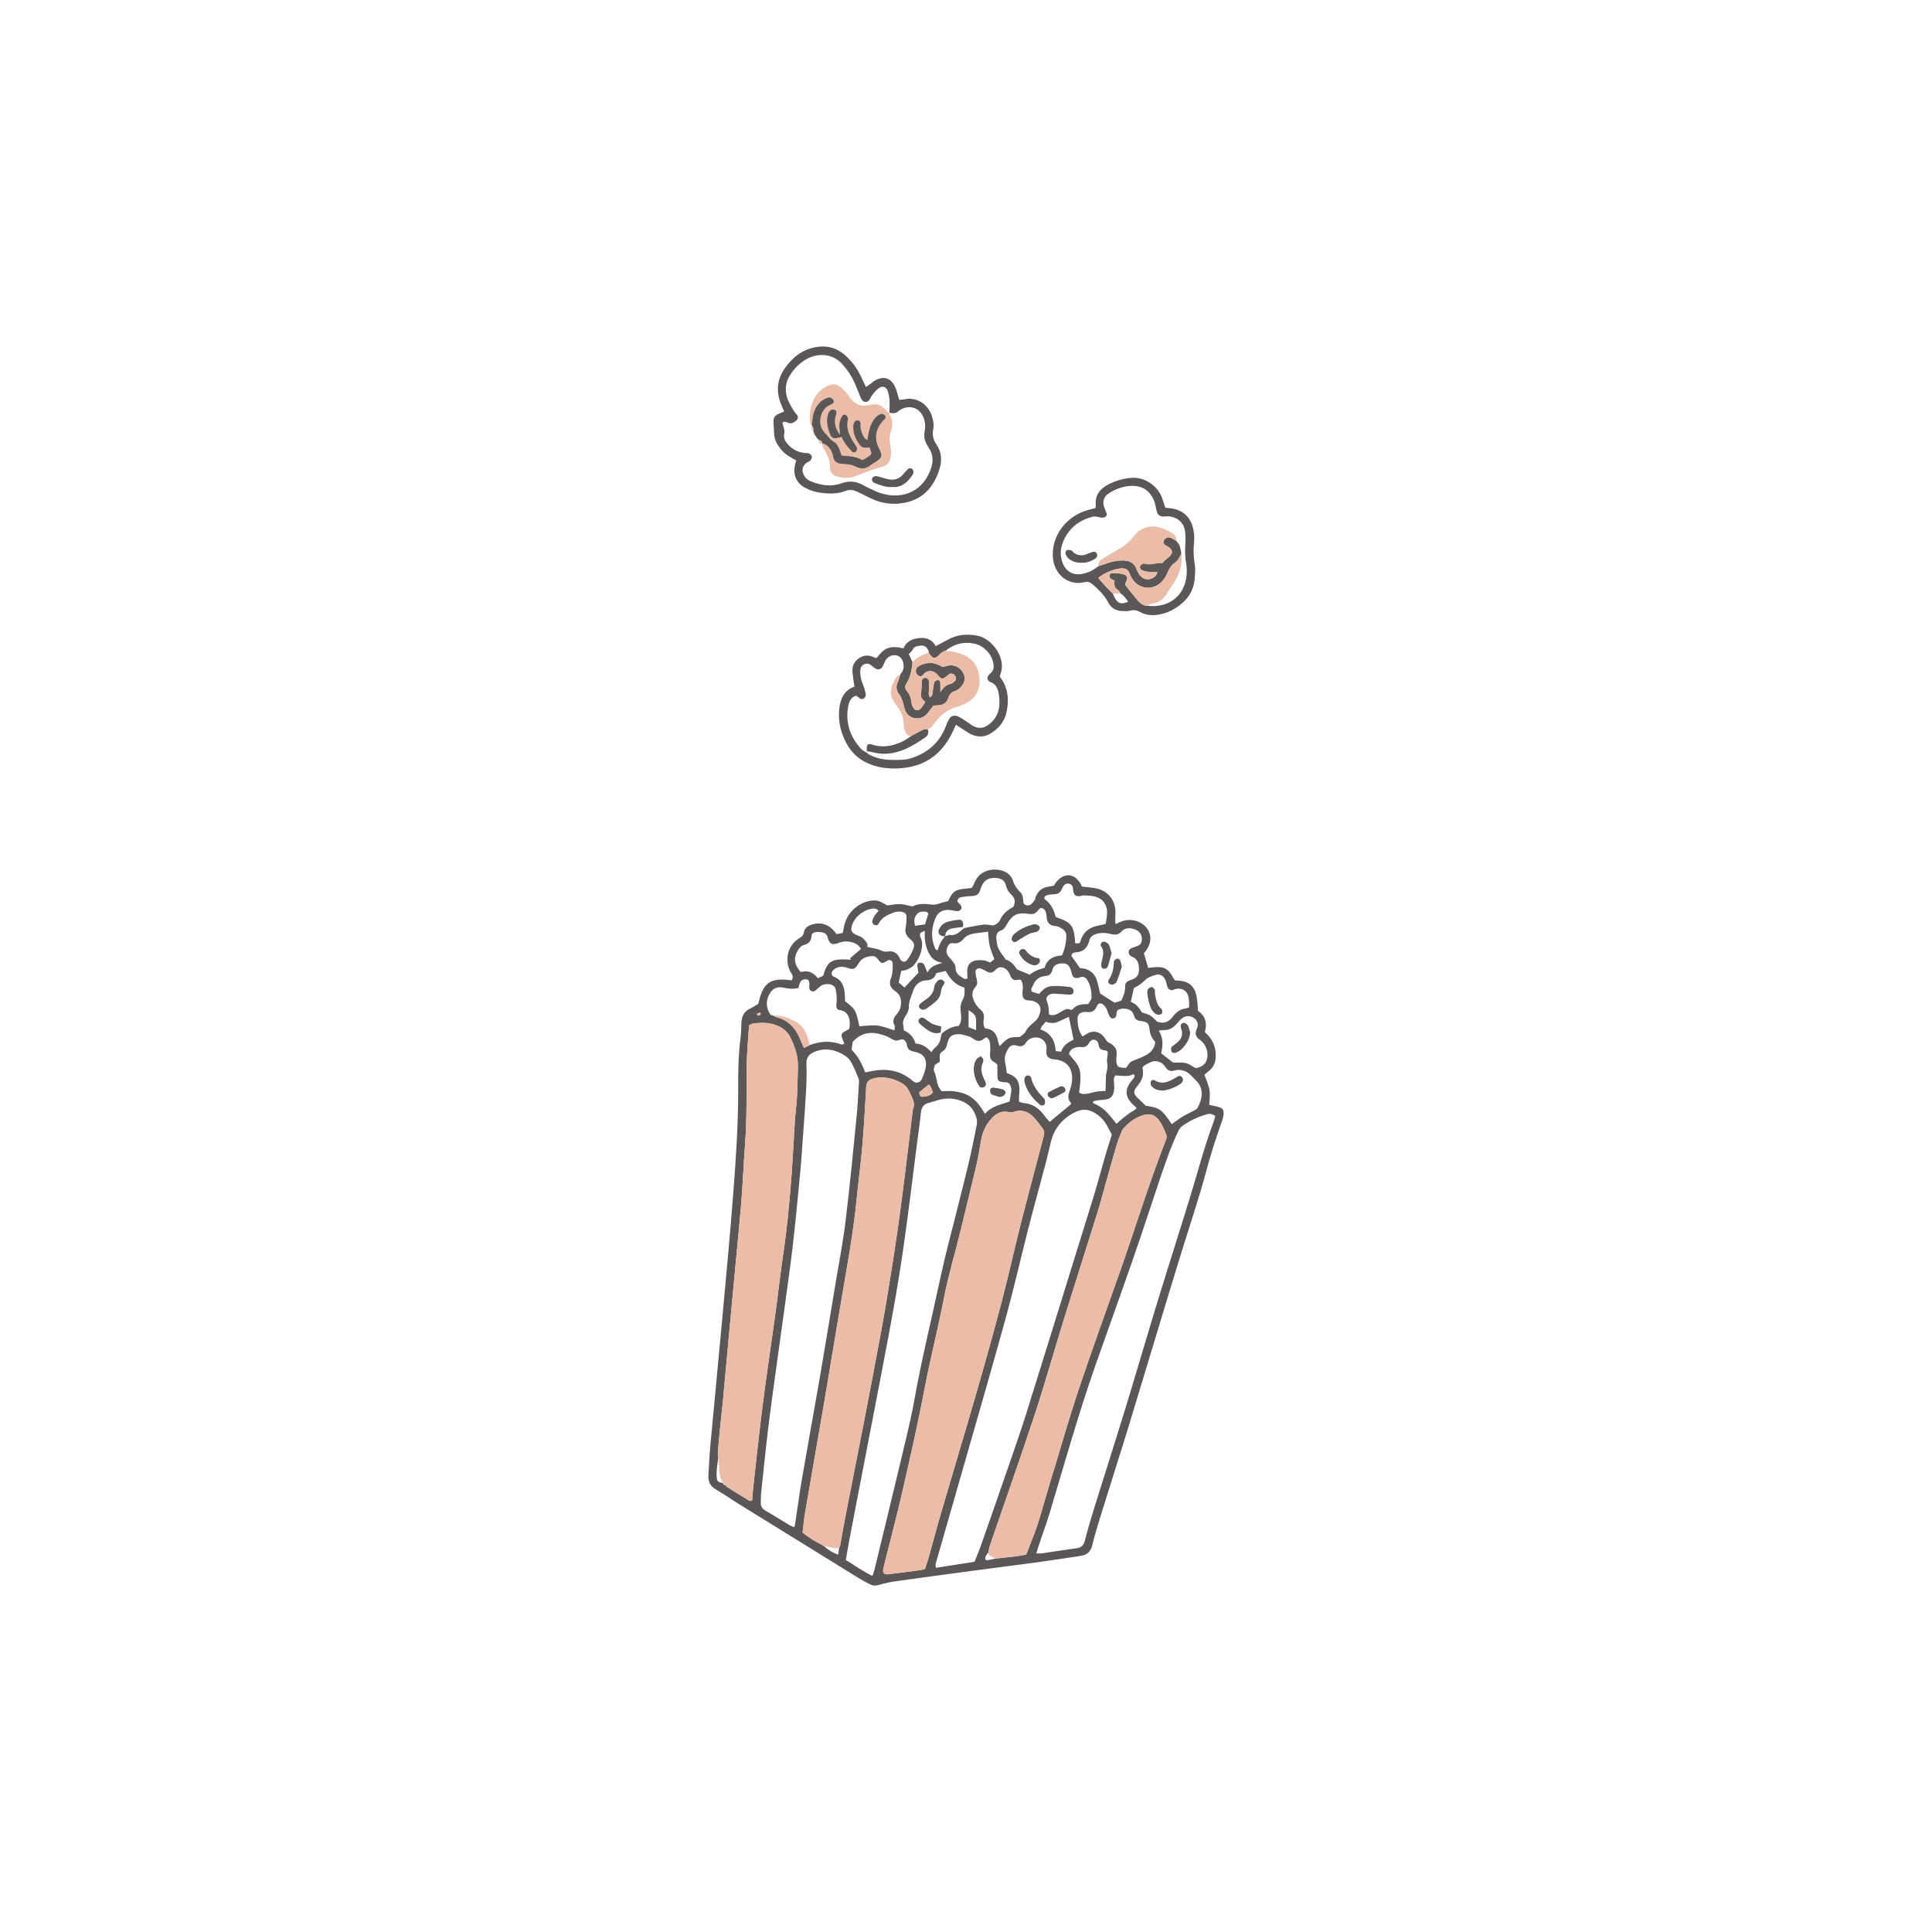 <?xml version="1.0" encoding="UTF-8"?>
<svg id="Layer_1" data-name="Layer 1" xmlns="http://www.w3.org/2000/svg" viewBox="0 0 237 237">
  <defs>
    <style>
      .cls-1 {
        fill: #ebbca8;
      }

      .cls-2 {
        fill: #5a5756;
      }
    </style>
  </defs>
  <path class="cls-2" d="M137.094,113.25c.748-.391,1.511-.529,2.344-.252,1.645,.547,2.184,2.219,1.142,3.621-.087,.117-.178,.231-.259,.336,.173,.583,.338,1.141,.527,1.779,.248-.028,.523-.07,.799-.09,1.188-.085,1.721,.229,2.274,1.32,.049,.096,.121,.179,.197,.29,.247,.024,.5,.044,.752,.073,.998,.115,1.609,.682,1.852,1.638,.099,.39,.135,.797,.183,1.199,.03,.254,.026,.511,.04,.823,.924,.635,1.168,1.542,.853,2.603,.157,.166,.283,.297,.405,.43,.715,.779,.989,1.706,.921,2.749-.038,.576-.246,1.078-.671,1.472-.239,.222-.501,.419-.705,.588,.245,.72,.526,1.294,.622,1.898,.09,.566-.014,1.162-.034,1.798,.387,.091,.777,.168,1.158,.277,.463,.133,.614,.321,.607,.794-.003,.251-.061,.51-.14,.75-.301,.91-.641,1.807-.93,2.72-.356,1.124-.705,2.253-1.007,3.392-.965,3.637-2.186,7.194-3.289,10.788-2.077,6.767-4.094,13.551-6.161,20.321-1.13,3.702-2.318,7.386-3.465,11.083-.404,1.302-.804,2.608-1.129,3.931-.199,.807-.673,1.176-1.445,1.288-1.751,.255-3.498,.536-5.251,.776-2.484,.34-4.973,.647-7.458,.978-3.289,.438-6.578,.878-9.864,1.339-.728,.102-1.454,.257-2.158,.464-.388,.114-.724,.107-1.063-.066-.459-.235-.917-.474-1.356-.744-4.864-3-9.725-6.004-14.583-9.013-1.003-.621-1.97-1.302-2.991-1.892-.707-.408-.953-.992-.909-1.747,.072-1.251,.132-2.504,.247-3.751,.48-5.213,.991-10.423,1.468-15.635,.464-5.066,.945-10.131,1.335-15.203,.327-4.263,.618-8.529,.602-12.813-.008-2.096,.016-4.203,.294-6.293,.078-.583,.076-1.177,.099-1.766,.03-.79,.292-1.422,1.065-1.776,.365-.167,.698-.403,1.013-.588,.554-2.475,1.316-3.28,4.098-2.872,.046-.158,.157-.336,.127-.486-.042-.207-.189-.392-.293-.586-.758-1.423-.313-3.225,1.043-4.066,.302-.187,.542-.348,.603-.72,.096-.59,.525-.858,1.051-1.009,1.076-.308,2.033,.011,2.739,.907,.067,.085,.139,.167,.238,.284,.234-.045,.477-.092,.757-.147,.051-.275,.098-.521,.143-.768,.294-1.631,1.728-2.984,3.377-3.2,.416-.054,.811,0,1.184,.183,.263,.13,.512,.287,.737,.415,.547-.064,1.059-.181,1.566-.167,.467,.013,.931,.166,1.532,.284,.621-.332,1.432-.348,2.238-.234,.384,.054,.714,.017,1.067-.12,.34-.131,.707-.194,1.073-.29,.601-1.253,.808-1.396,2.249-1.55,.182-.019,.365-.034,.547-.057,.034-.004,.064-.034,.167-.093,.114-.234,.255-.528,.4-.822,.811-1.646,3.07-1.61,4.024-.827,.243,.2,.458,.502,.552,.799,.159,.509,.399,.929,.781,1.304,.432,.425,.407,.45,.546,1.523,.207,.26,.542,.295,.787,.184,.241-.109,.409-.392,.587-.617,.062-.079,.048-.214,.085-.317,.256-.723,.762-1.155,1.519-1.291,.252-.045,.503-.093,.723-.134,.94-1.651,2.631-1.786,3.463,.117,.221,.021,.472,.037,.72,.071,.436,.061,.887,.079,1.301,.21,1.296,.411,2.054,1.463,2.077,2.82,.006,.367-.018,.734-.028,1.101,.007,.127,.014,.254,.02,.381,.089-.033,.179-.067,.268-.1Zm-35.973,76.442l-.027-.016c.503,.433,1.031,.82,1.736,1.027,.038-.319,.067-.564,.096-.81,.046-.098,.115-.191,.134-.294,.206-1.123,.389-2.251,.607-3.371,.79-4.054,1.599-8.104,2.384-12.158,.701-3.62,1.391-7.243,2.063-10.869,.356-1.92,.676-3.847,.987-5.775,.364-2.256,.722-4.512,1.044-6.774,.327-2.298,.614-4.602,.903-6.905,.321-2.559,.623-5.12,.934-7.681,.312-.606,.035-1.138-.206-1.678-.259-.58-.544-1.167-1.105-1.488-1.118-.638-2.308-.938-3.606-.584-.503,.137-.739,.447-.801,.931-.019,.146-.016,.294-.025,.441-.095,1.582-.181,3.165-.289,4.746-.078,1.14-.168,2.279-.284,3.416-.168,1.649-.384,3.294-.545,4.944-.241,2.459-.592,4.903-1,7.338-.474,2.835-.968,5.666-1.445,8.501-.551,3.27-1.082,6.544-1.642,9.813-.746,4.358-1.519,8.712-2.265,13.07-.142,.829-.214,1.67-.316,2.495,.768,.567,1.485,1.07,2.285,1.446,.128,.079,.256,.158,.384,.237Zm-12.419-7.767c.006,.233,.166,.256,.345,.252,.027,.065,.034,.16,.082,.191,.934,.588,1.871,1.172,2.815,1.744,.065,.04,.193-.023,.318-.043,.03-.388,.048-.754,.087-1.118,.259-2.38,.511-4.762,.789-7.14,.239-2.049,.493-4.097,.772-6.141,.383-2.81,.808-5.615,1.193-8.425,.345-2.519,.625-5.046,.997-7.561,.475-3.21,.766-6.438,1.008-9.671,.118-1.58,.195-3.163,.296-4.744,.068-1.066,.104-2.136,.231-3.196,.208-1.726,.188-3.458,.245-5.189,.043-1.298-.368-2.461-.915-3.6-.393-.819-1.062-1.298-1.903-1.573-.862-.281-1.743-.275-2.628-.163-.172,.022-.333,.132-.544,.221-.098,1.549-.251,3.089-.282,4.631-.067,3.354,.043,6.71-.215,10.061-.173,2.241-.26,4.488-.436,6.729-.19,2.424-.438,4.844-.663,7.265-.29,3.118-.586,6.236-.875,9.354-.252,2.715-.494,5.431-.749,8.146-.096,1.027-.223,2.05-.325,3.076-.103,1.026-.201,2.054-.284,3.082-.02,.254,.025,.513,.04,.769-.098,.793-.255,1.582-.175,2.387,.045,.453,.138,.527,.788,.677l-.014-.02Zm27.235-67.083c.211-.05,.432-.166,.632-.139,.628,.086,1.021-.299,1.445-.639,.085-.069,.166-.143,.249-.214,.795-.148,1.587-.324,2.388-.429,.342-.045,.703,.06,1.182,.11,.251-.1,.636-.238,.822-.648,.351-.773,.957-1.293,1.651-1.625,.289-.638,.214-1.1-.278-1.547-.283-.258-.523-.651-.606-1.023-.181-.82-.765-.974-1.389-.992-.782-.023-1.35,.301-1.633,1.058-.052,.138-.119,.272-.156,.414-.144,.558-.525,.748-1.069,.755-.404,.006-.808,.058-1.209,.117-.269,.039-.482,.179-.537,.535,.145,.162,.336,.334,.468,.544,.066,.104,.082,.321,.016,.408-.094,.125-.285,.249-.432,.246-.328-.007-.653-.112-.982-.142-.846-.076-1.456,.264-1.762,1.032-.451,1.13-.559,2.285-.115,3.45,.07,.185,.098,.414,.394,.457,.118-.313,.205-.635,.357-.921,.153-.287,.372-.538,.563-.805Zm-.436,11.98c.599-.576,1.316-.912,2.104-.975,.339-.485,.333-.95,.274-1.438-.071-.587-.116-1.206,.192-1.725,.289-.486,.278-.966,.245-1.528-1.096-.298-1.786-1.082-2.306-2.051-.408,.097-.761,.181-1.169,.278-.176,.601-.564,.851-1.219,.877-.801,.032-1.365,.538-1.618,1.307-.214,.651-.524,1.269-.518,1.998,.003,.372-.205,.788-.426,1.11-.252,.368-.332,.721-.254,1.14,.033,.177,.04,.359,.064,.587,.734,.281,1.19,.835,1.451,1.612,.795,.042,1.397,.45,1.93,1.061,.171-.221,.272-.427,.436-.547,.412-.301,.622-.7,.706-1.188,.031-.179,.081-.355,.122-.533l-.014,.015Zm-16.157,1.37c1.283-.478,2.571-.556,3.872-.065,.077,.029,.194-.049,.358-.096-.102-.26-.2-.488-.282-.72-.124-.353-.056-.551,.255-.74,.212-.129,.433-.244,.615-.346,.034-.179,.066-.285,.072-.393,.027-.482,0-.95-.28-1.377-.245-.374-.595-.503-1.015-.565-.241-.036-.348-.266-.348-.501,0-.256,.064-.512,.054-.767-.016-.4-.035-.807-.118-1.197-.095-.448-.436-.667-.881-.699-.374-.027-.734,.041-1.041,.277-.116,.089-.225,.188-.333,.288-.217,.199-.427,.445-.762,.271-.276-.144-.252-.415-.229-.678,.012-.144,.018-.296-.013-.436-.043-.195-.181-.309-.391-.318-.397-.016-.624,.116-.77,.484-.077,.194-.115,.403-.166,.585-.654,.156-1.226,.085-1.806-.041-.666-.145-1.273,.023-1.646,.612-.545,.861-.595,1.772,.018,2.686,.063,.093,.261,.096,.396,.14,.092,.056,.176,.141,.276,.164,1.479,.346,2.398,1.307,2.958,2.67,.149,.361,.309,.717,.486,1.126,.281-.142,.501-.253,.721-.364Zm21.888,62.268c-.233,.237-.408,.498-.368,.87,.1,.022,.207,.076,.302,.06,.317-.052,.63-.13,.945-.197,.912-.1,1.824-.193,2.734-.304,.357-.044,.709-.13,1.048-.193,.248-.64,.465-1.226,.7-1.805,.917-2.26,1.477-4.633,2.193-6.956,1.173-3.803,2.25-7.638,3.509-11.413,1.633-4.894,3.405-9.743,5.118-14.61,1.884-5.354,3.533-10.79,5.611-16.077,.075-.191,.122-.455,.05-.631-.238-.576-.475-1.169-.827-1.676-.557-.803-1.22-.991-2.129-.691-.934,.308-1.686,.897-2.331,1.627-.072,.081-.133,.179-.172,.28-.224,.583-.474,1.158-.651,1.756-.48,1.625-.927,3.26-1.388,4.891-.31,1.099-.595,2.207-.935,3.297-1.363,4.362-2.759,8.714-4.112,13.078-1.212,3.907-2.311,7.85-3.59,11.735-1.764,5.356-3.651,10.672-5.479,16.007-.105,.308-.155,.635-.23,.953Zm-7.786,2.037c.167-.503,.348-.983,.486-1.475,.479-1.703,.919-3.418,1.416-5.116,1.47-5.025,2.983-10.037,4.435-15.068,1.073-3.718,2.117-7.445,3.101-11.187,.815-3.1,1.5-6.234,2.288-9.342,.924-3.644,1.893-7.277,2.856-10.911,.103-.388,.103-.708-.166-1.028-.356-.422-.656-.896-1.034-1.296-.683-.721-1.503-1.027-2.496-.677-.161,.057-.364,.076-.527,.033-.904-.236-1.624,.17-2.173,.769-.646,.706-1.076,1.575-1.253,2.544-.205,1.123-.384,2.254-.643,3.364-.621,2.656-1.287,5.302-1.926,7.954-.657,2.722-1.48,5.402-2.012,8.157-.727,3.763-1.689,7.475-2.403,11.244-.802,4.234-1.771,8.438-2.729,12.641-.655,2.875-1.418,5.725-2.131,8.587-.071,.286-.154,.571-.195,.862-.058,.408,.153,.617,.583,.565,1.281-.154,2.56-.323,3.839-.491,.215-.028,.426-.081,.685-.131Zm22.942-53.321c-.237-.438-.441-.83-.658-1.215-.333-.592-.813-1.045-1.381-1.406-.697-.443-1.434-.563-2.213-.23-.203,.087-.41,.169-.6,.279-1.372,.798-2.26,1.963-2.635,3.512-.208,.859-.398,1.723-.624,2.578-.716,2.708-1.466,5.408-2.162,8.121-.916,3.57-1.725,7.168-2.701,10.721-1.66,6.041-3.41,12.058-5.13,18.082-1.113,3.898-2.243,7.792-3.357,11.69-.085,.298-.24,.605-.105,1.013,1.594-.248,3.144-.489,4.726-.735,.297-.762,.599-1.472,.854-2.199,1.122-3.2,2.238-6.402,3.342-9.608,.744-2.16,1.504-4.316,2.186-6.496,2.225-7.105,4.417-14.22,6.622-21.331,.589-1.901,1.19-3.798,1.76-5.705,.444-1.482,.842-2.979,1.273-4.465,.247-.848,.521-1.688,.806-2.608Zm-38.929,48.176c.057-.339,.096-.548,.128-.759,.265-1.75,.499-3.505,.8-5.248,.696-4.032,1.439-8.056,2.134-12.089,.657-3.815,1.28-7.636,1.913-11.455,.44-2.655,.961-5.3,1.288-7.968,.521-4.244,.92-8.503,1.348-12.758,.133-1.32,.195-2.647,.281-3.971,.016-.254,.062-.537-.025-.762-.263-.686-.551-1.368-.896-2.016-.166-.312-.441-.609-.737-.803-1.17-.768-2.414-1.046-3.778-.494-.666,.27-1.016,.708-.99,1.423,.08,2.215-.107,4.42-.254,6.626-.11,1.655-.23,3.31-.358,4.964-.086,1.103-.185,2.204-.295,3.305-.252,2.53-.484,5.064-.782,7.589-.303,2.563-.672,5.118-1.02,7.675-.333,2.447-.682,4.893-1.015,7.34-.338,2.484-.688,4.967-.988,7.456-.309,2.562-.568,5.129-.839,7.695-.042,.402-.033,.81-.049,1.215-.018,.448,.165,.753,.566,.985,1.021,.591,2.019,1.221,3.03,1.83,.121,.073,.264,.11,.539,.221Zm9.554,5.966c.104-.282,.185-.449,.227-.625,1.111-4.586,2.23-9.169,3.321-13.759,.562-2.367,1.16-4.731,1.588-7.124,.922-5.158,2.184-10.24,3.276-15.36,.577-2.702,1.315-5.37,1.981-8.054,.498-2.003,1.017-4.002,1.488-6.011,.345-1.47,.636-2.954,.929-4.435,.048-.243,.031-.52-.031-.761-.277-1.073-.926-1.824-1.993-2.188-.788-.269-1.592-.318-2.4-.136-.502,.113-.987,.3-1.487,.427-.628,.16-.879,.567-.944,1.194-.138,1.319-.329,2.633-.498,3.949-.47,3.658-.913,7.319-1.417,10.971-.363,2.63-.767,5.255-1.222,7.87-.575,3.305-1.208,6.601-1.839,9.896-1.235,6.446-2.488,12.888-3.728,19.333-.18,.935-.333,1.876-.507,2.863,1.083,.644,2.049,1.373,3.255,1.95Zm20.114-2.743c.385-.018,.605-.011,.818-.042,1.385-.204,2.767-.434,4.154-.619,.56-.074,.825-.35,.966-.884,.338-1.282,.703-2.558,1.096-3.825,1.291-4.152,2.621-8.291,3.895-12.448,1.328-4.333,2.589-8.686,3.916-13.02,1.37-4.474,2.803-8.929,4.172-13.404,.884-2.889,1.633-5.819,2.71-8.647,.101-.266,.155-.55,.227-.813-.624-.285-.628-.299-1.085-.169-1.072,.306-2.072,.774-2.971,1.434-.195,.143-.363,.363-.469,.584-.892,1.863-1.564,3.812-2.222,5.765-1.105,3.282-2.174,6.577-3.309,9.849-1.534,4.421-3.126,8.821-4.677,13.237-2.065,5.879-3.739,11.878-5.53,17.842-.434,1.445-.959,2.864-1.438,4.295-.08,.239-.143,.483-.254,.864Zm-4.774-59.97c-.167-.144-.239-.239-.334-.283-.471-.214-.627-.569-.569-1.074,.042-.364,.034-.736,.012-1.103-.02-.327-.092-.65-.425-.899-.125,.063-.27,.103-.369,.192-.399,.36-.796,.305-1.21,.035-.185-.12-.368-.267-.573-.329-.418-.126-.851-.279-1.279-.284-.828-.01-1.22,.313-1.39,1.126-.089,.425-.224,.767-.605,.994-.285,.17-.377,.43-.338,.755,.021,.175,.004,.355,.004,.511-.229,.148-.41,.265-.61,.394-.036,.252-.179,.558-.087,.75,.274,.572,.293,1.201,.498,1.781,.083,.233,.256,.435,.408,.683,.535,0,1.055-.055,1.556,.015,.541,.075,1.099,.198,1.587,.43,.452,.215,.871,.557,1.217,.925,.364,.388,.623,.874,.987,1.402,.806-.939,1.923-1.125,3.002-1.49,.08-.446,.173-.876,.227-1.311,.022-.175-.024-.365-.073-.539-.086-.308-.274-.519-.622-.531-.074-.003-.148,.007-.221-.002-.692-.078-.789-.187-.794-.905-.003-.404,0-.808,0-1.245Zm2.753-3.403c.264-.232,.568-.385,.69-.629,.275-.553,.729-.909,1.172-1.292,.347-.301,.532-.7,.634-1.139,.12-.52-.067-.962-.537-1.204-.193-.099-.415-.195-.625-.197-.925-.01-1.099-.331-.987-1.288,.025-.218,.034-.446,0-.661-.032-.202-.132-.394-.207-.602-.164,0-.276-.021-.377,.004-.483,.118-.769-.078-.938-.529-.076-.204-.187-.402-.32-.575-.327-.425-.987-.647-1.441-.172-.051,.053-.104,.104-.157,.155-.313,.3-.639,.293-1.003,.078-.247-.146-.511-.289-.786-.355-.329-.08-.587,.169-.559,.498,.022,.255,.058,.515,.135,.758,.121,.381,.112,.743-.154,1.041-.576,.646-.372,1.31-.041,1.947,.164,.317,.431,.597,.701,.838,.305,.272,.431,.566,.385,.971-.048,.43-.125,.875,.144,1.294,.965,.083,1.436,.656,1.587,1.558,.034,.206,.128,.403,.203,.631,1.197-1.261,1.297-1.064,2.481-1.13Zm-15.369-.818c0-.274,.064-.487-.011-.619-.298-.519-.101-.914,.239-1.303,.121-.138,.231-.289,.32-.449,.444-.798,.315-1.918-.414-2.39-.696-.45-.846-.948-.565-1.669,.08-.204,.14-.424,.161-.642,.036-.364,.055-.733,.04-1.099-.009-.229-.136-.416-.391-.454-.042,.004-.082,0-.113,.013-.067,.029-.13,.066-.193,.102-.648,.367-.665,.381-1.138-.237-.206-.269-.438-.381-.752-.354-.65,.057-1.223,.261-1.575,.867-.092,.158-.197,.312-.312,.454-.179,.222-.423,.291-.695,.23-.215-.049-.421-.136-.636-.183-.447-.098-.886-.064-1.28,.185-.299,.189-.484,.447-.352,.816,.073,.058,.123,.119,.188,.144,.997,.395,1.342,1.191,1.366,2.193,.007,.291,.032,.581,.047,.833,1.301,1.021,1.317,1.05,1.747,3.074,2.596-.252,2.263-.099,4.32,.489Zm21.642,9.07c-.004-.051,.02-.149-.018-.188-.425-.441-.339-.904-.152-1.429,.17-.479,.298-.998,.311-1.503,.036-1.423-.787-2.278-2.203-2.382q-1.055-.077-.961-1.058c.007-.073,.025-.146,.029-.219,.047-.905-.663-1.542-1.558-1.391-.419,.07-.759,.271-.99,.639-.247,.394-.559,.507-1.033,.359-.592-.185-.908-.035-1.193,.468-.277,.489-.441,1.004-.308,1.586,.097,.425,.139,.863,.205,1.29,.119,.05,.219,.097,.323,.134,.89,.32,1.233,.997,1.228,1.893-.002,.294-.041,.588-.053,.882-.009,.209-.002,.419-.002,.621,.253,.066,.428,.138,.609,.155,1.114,.104,1.912,.695,2.534,1.588,.181,.26,.418,.481,.625,.715,.908-.753,1.754-1.453,2.609-2.161Zm-3.237-16.733c.285-1.07,1.107-1.464,2.133-1.519,.338-.764,.499-1.511,.535-2.288,.021-.446-.172-.789-.552-1.008-.221-.127-.465-.283-.705-.294-.842-.038-1.16-.503-1.175-1.279-.003-.145-.033-.295-.079-.433-.099-.298-.273-.517-.674-.508-.082,.079-.206,.164-.284,.279-.283,.421-.649,.509-1.146,.433-1.399-.216-2.01,.096-2.711,1.323-.169,.295-.332,.592-.665,.701-.532,.175-.64,.578-.588,1.048,.044,.399,.078,.826,.248,1.177,.233,.482,.591,.903,.895,1.35,.683,.207,1.071,.748,1.383,1.211,.558,.236,1.024,.434,1.538,.652,.213-.134,.477-.338,.773-.474,.331-.152,.69-.243,1.074-.373Zm8.919,5.226c-.026,.083-.069,.183-.089,.287-.027,.143-.012,.297-.059,.432-.1,.29-.554,.366-.726,.111-.14-.209-.24-.453-.316-.694-.102-.325-.248-.609-.516-.827-.314-.255-.644-.232-.8,.155-.229,.57-.597,.806-1.192,.732-.109-.014-.221-.017-.33-.008-.528,.04-.853,.302-.851,.823,.002,.767,.109,1.528,.624,2.187,.255-.158,.458-.308,.68-.417,.498-.243,1.012-.228,1.477,.06,.239,.148,.448,.379,.606,.615,.143,.214,.24,.417,.51,.532,.256,.109,.494,.311,.678,.525,.255,.296,.24,.686,.213,1.055-.032,.438-.116,.877,.193,1.329,.129,.037,.298,.107,.474,.132,.177,.025,.359,.006,.515,.006,.482-.745,.487-.733,1.245-1.024,.444-.17,.893-.351,1.298-.594,.59-.354,.975-.87,1.017-1.567q-.598-.599-.685-1.445c-.085-.826-.215-.991-1.076-1.099-.414-.052-.699-.18-.815-.597-.029-.105-.081-.205-.124-.306-.143-.337-.424-.509-.759-.576-.401-.08-.806-.089-1.191,.173Zm.488-1.199c.296-.605,.488-1.153,.472-1.76-.009-.329,.148-.56,.459-.681,.137-.053,.273-.111,.412-.159,.608-.21,.845-.645,.83-1.274-.016-.668-.151-1.247-.858-1.516-.068-.026-.132-.067-.19-.112-.322-.256-.289-.728,.082-.911,.262-.129,.55-.204,.823-.313,.301-.121,.457-.352,.49-.675,.059-.593-.219-1.102-.783-1.317-.617-.235-1.243-.282-1.737,.258-.349,.382-.732,.416-1.199,.307-.389-.091-.8-.178-1.192-.147-.637,.05-1.355,.236-1.524,.9-.245,.966-.753,1.428-1.723,1.485-.247,.015-.501,.162-.475,.44,.366,.521,.699,.995,1.041,1.481,.172,.021,.358,.028,.535,.069,.784,.182,1.304,.671,1.538,1.431,.172,.559,.287,1.136,.404,1.613,.624,.403,1.17,.755,1.763,1.139,.225-.07,.504-.156,.833-.258Zm6.196,15.148c.466-.327,.869-.646,1.306-.909,.47-.284,.976-.508,1.457-.774,.155-.086,.342-.192,.415-.338,.456-.915,.749-1.869,.192-2.837-.213-.37-.575-.655-.871-.977-.62-.676-1.358-.986-2.276-.721-.411,.119-.715-.038-.954-.365-.087-.119-.163-.247-.261-.355-.343-.379-1.073-.588-1.508-.357-.377,.2-.835,.301-1.111,.713,.229,.854-.028,1.566-.602,2.227-.588,.677-.512,1.029,.198,1.65,.273,.239,.522,.505,.81,.785,1.719,.256,1.949,.413,3.203,2.259Zm-37.617-6.353c.229-.034,.338-.041,.442-.067,2.011-.498,3.856-.244,5.458,1.173,.312,.276,.831,.175,1.027-.231,.206-.426,.379-.882,.476-1.344,.242-1.152-.21-1.845-1.373-2.062-.553-.103-.876-.322-.917-.9-.007-.103-.075-.206-.128-.302-.156-.286-.385-.406-.729-.256-.349,.153-.633,.112-.936-.067-.222-.131-.442-.271-.68-.365-1.375-.545-2.712-.693-3.906,.431-.079,.074-.162,.145-.254,.226-.047,.323-.094,.647-.146,.998,.789,.761,1.271,1.705,1.667,2.766Zm1.662-19.815c-.15-.124-.197-.186-.258-.209-.102-.038-.213-.073-.32-.071-1.053,.02-2.28,.905-2.629,1.889-.298,.838-.205,1.044,.636,1.424,.201,.091,.427,.156,.588,.294,.215,.185,.393,.419,.557,.654,.118,.168,.012,.449,.019,.452,.712,.164,1.2,.205,1.619,.397,.317,.145,.578,.23,.927,.166,.608-.111,1.073,.146,1.377,.684,.054,.096,.086,.204,.144,.297,.196,.315,.59,.373,.815,.073,.261-.349,.494-.732,.668-1.131,.33-.755,.286-.955-.354-1.511-.437-.379-.589-.799-.48-1.366,.082-.428,.109-.873,.109-1.31,0-.35-.191-.513-.539-.596-.372-.09-.733-.04-1.082,.09-.73,.273-1.425,.595-1.808,1.344-.093,.182-.274,.234-.47,.179-.191-.053-.36-.318-.303-.524,.058-.207,.144-.416,.261-.596,.136-.209,.319-.388,.523-.629Zm21.708,.757c1.996,.696,2.249,1.039,2.397,3.234h.478c.062-.081,.128-.131,.145-.194,.339-1.268,1.24-1.848,2.469-2.038,.208-.032,.409-.1,.652-.161,.062-.471,.157-.904,.169-1.34,.027-.977-.492-1.724-1.424-1.989-.45-.128-.938-.131-1.411-.161-.177-.011-.359,.079-.541,.096-.461,.044-.684-.128-.767-.581-.033-.179-.02-.37-.072-.542-.136-.452-.753-.575-1.067-.211-.117,.136-.211,.303-.276,.471-.169,.435-.484,.614-.937,.627-.291,.009-.589,.037-.866,.116-.201,.058-.405,.194-.313,.479q1.005,.681,1.366,2.192Zm4.007,10.681c.153-.28,.365-.497,.379-.725,.048-.779-.094-1.542-.502-2.218-.201-.333-.529-.51-.945-.313-.065,.031-.14,.047-.212,.056-.368,.045-.578-.063-.7-.384-.077-.205-.107-.428-.18-.635-.215-.605-.532-.808-1.171-.761-.516,.038-.943,.23-1.075,.778-.108,.45-.353,.726-.817,.759-.782,.055-1.295,.448-1.567,1.177-.05,.134-.159,.248-.199,.384-.028,.093,.016,.207,.032,.357,.31,.098,.619,.196,.912,.288,.753-.841,1.055-.994,2.113-.981,.55,.007,1.101,.062,1.648,.128,.335,.041,.523,.331,.465,.626-.048,.244-.231,.335-.611,.309-.586-.041-1.171-.089-1.758-.116-.49-.022-.851,.17-.977,.645,.1,.347,.218,.657,.275,.979,.055,.313,.047,.637,.065,.929,.59,.227,.993-.058,1.41-.287,.377-.208,.721-.538,1.217-.299,.072,.035,.238-.008,.291-.072,.479-.578,1.146-.6,1.907-.625Zm-32.558-3.451c.048-.102,.091-.164,.109-.233,.344-1.327,.918-1.791,2.246-1.794,.364,0,.728,.031,1.092,.048-.044-.056-.088-.112-.131-.168,.439-.377,.879-.755,1.371-1.178-.161-.178-.296-.414-.5-.534-.591-.349-1.24-.454-1.917-.299-.178,.041-.346,.127-.523,.176-.645,.177-.866,.068-1.107-.535-.027-.068-.034-.143-.053-.214-.096-.364-.351-.55-.705-.613-.403-.072-.805-.113-1.165,.141-.038,.07-.101,.133-.103,.198-.019,.623-.269,1.049-.917,1.203-.384,.091-.609,.401-.8,.722-.533,.897-.408,1.747,.407,2.613,.848-.273,1.539,.049,2.07,.749,.254-.114,.453-.203,.625-.28Zm38.15,1.487c-.133,.591-.251,1.117-.382,1.696,.716,.256,1.071,.818,1.368,1.303,.4,.14,.744,.198,1.013,.371,.331,.213,.599,.524,.86,.76,.851,.295,1.471,.011,1.947-.668,.042-.06,.095-.113,.143-.168,.376-.431,.825-.726,1.412-.786,.132-.013,.257-.087,.411-.142,0-.264,.009-.483-.003-.7-.01-.183-.028-.369-.07-.547-.179-.764-.691-1.123-1.452-1.026-.312,.04-.612,.315-.94,.046-.287-.235-.248-.6-.361-.905-.013-.034-.021-.071-.033-.105-.188-.542-.645-.896-1.17-.76-.477,.124-1.004,.309-1.343,.638-.405,.393-.827,.717-1.4,.993Zm-7.962,8.09c1.215,1.517,1.687,1.576,1.241,4.722,.326,.24,.701,.197,1.06,.142,.36-.055,.709-.188,1.069-.245,.348-.055,.705-.057,1.113-.086,.009-.397,.011-.721,.024-1.044,.015-.365-.005-.74,.069-1.093,.09-.429,.21-.819,.107-1.288-.088-.402,.058-.854,.087-1.285,.004-.057-.074-.12-.138-.214-.111-.024-.25-.064-.392-.082-.335-.043-.539-.229-.591-.557-.048-.304-.117-.59-.452-.688-.398-.116-.62,.141-.794,.437-.189,.32-.448,.466-.82,.434-.182-.016-.374-.038-.548,.003-.476,.111-.926,.277-1.036,.844Zm12.784,1.063c.39,0,.832-.031,1.268,.008,.486,.043,.897,.299,1.299,.565,.108,.071,.29,.096,.416,.062,.562-.151,1.002-.467,1.159-1.058,.236-.891-.156-1.897-.916-2.41q-.672-.453-.377-1.217c.04-.103,.093-.201,.122-.306,.115-.417-.024-.814-.367-1.075-.504-.383-1.133-.369-1.612,.064-.244,.221-.45,.483-.678,.722-.397,.417-.866,.667-1.462,.649-.202-.006-.405,.037-.644,.062q.754,1.083,.308,2.78c.451,.351,.904,.703,1.484,1.154Zm-22.719-16.063c-.633,.08-1.181,.134-1.722,.224-.478,.08-.939,.248-1.256,.632-.357,.433-.757,.652-1.338,.552-.329-.056-.548,.186-.668,.474-.165,.398-.15,.795,.124,1.147,.18,.231,.403,.431,.568,.671,.14,.204,.328,.453,.314,.67-.048,.737,.457,1.033,.958,1.344,.149,.093,.331,.175,.509-.029-.014-.307-.056-.634-.037-.957,.038-.627,.356-1.042,.969-1.183,.346-.08,.725-.065,1.082-.027,.244,.026,.477,.164,.757,.268,.182-.147,.366-.295,.519-.419-.214-.596-.448-1.101-.572-1.631-.123-.527-.135-1.079-.208-1.739Zm15.639,17.635c-.262,.265-.195,.566-.186,.856,.009,.292,.054,.588,.019,.875-.107,.884-.472,1.203-1.365,1.261-.29,.019-.581,.045-.866,.099-.151,.028-.385,.006-.36,.281,1.296,.642,1.531,.85,2.872,2.561,.271-.239,.535-.483,.812-.71,.255-.209,.529-.395,.789-.598,.273-.213,.652-.296,.872-.646-.15-.141-.252-.24-.358-.335-1.053-.94-1.143-1.884-.281-2.963,.092-.115,.2-.218,.278-.341,.09-.143,.219-.3-.015-.498-.702,.386-1.476,.153-2.209,.159Zm-6.659-2.921c.213-.762,.84-1.143,1.515-1.479-.193-.935-.377-1.827-.575-2.786-.459,.207-.917,.42-1.381,.622-.49,.214-.994,.124-1.468-.02-.237,.346-.572,.54-.628,.953,1.276,.43,1.793,1.375,1.858,2.644,.225,.022,.4,.039,.679,.067Zm-16.741-14.826c-.318,.172-.483,.208-.541,.307-.062,.106-.077,.299-.02,.405,.217,.408,.282,.832,.221,1.281-.118,.862-.474,1.626-1.045,2.269-.207,.233-.531,.377-.825,.513-.191,.088-.422,.089-.666,.134-.106,.477-.207,.937-.317,1.433,.25,.219,.488,.428,.707,.62,.579-.616,1.123-1.194,1.712-1.821-.038-.227-.098-.513-.13-.802-.021-.192,.04-.399,.249-.428,.158-.022,.37,.026,.488,.125,.126,.107,.173,.309,.246,.473,.068,.153,.126,.311,.246,.612,.386-.789,1.042-.943,1.851-1.192-1.053-.147-1.477-.737-1.799-1.461-.32-.719-.414-1.476-.375-2.471Zm.035-.787c.146-.474,.282-.917,.41-1.335-.257-.311-.559-.246-.834-.213-.17,.021-.367,.091-.485,.206-.461,.449-.481,.985-.298,1.514,.412-.059,.764-.109,1.207-.173Zm5.339,10.528v2.085c.274,.107,.554,.217,.929,.364,0-.464-.011-.821,.002-1.177,.025-.64-.378-.943-.932-1.271Zm-6.049,10.066c.019,.334,.122,.588,.437,.554,.455-.049,.921-.131,1.246-.536-.17-.332-.191-.711-.505-.971-.426,.345-.814,.658-1.177,.953Zm-19.449-9.602c.013-.053-.043-.122-.068-.184-.123,.049-.25,.092-.367,.154-.02,.011-.019,.131,.011,.156,.132,.112,.383,.037,.423-.127Z"/>
  <path class="cls-2" d="M117.266,88.907c-.177,.381-.282,.61-.389,.839-1.369,2.914-3.657,4.441-6.88,4.521-1.224,.03-2.423-.121-3.559-.642-1.076-.493-1.905-1.227-2.496-2.258-.755-1.318-1.132-2.719-1.004-4.235,.108-1.274,.508-2.388,1.873-2.907-.082-.595-.181-1.167-.234-1.743-.053-.572,.074-1.097,.52-1.511,.528-.49,1.121-.692,1.826-.455,.173,.058,.341,.13,.578,.22,.437-.438,.777-1.032,1.448-1.243,.622-.195,1.228-.109,1.872,.048,.371-.866,1.077-1.176,1.936-1.269,.884-.096,1.59,.179,2.033,.99,.64-.34,1.182-.644,1.738-.92,1.066-.528,2.175-.576,3.341-.368,1.769,.317,3.687,2.729,2.815,4.844-.026,.064-.015,.144-.021,.219,.999,1.296,1.14,2.758,.814,4.303-.261,1.238-1.024,2.109-2.097,2.712-.725,.408-1.495,.357-2.239,.033-.301-.131-.571-.334-.85-.511-.308-.195-.611-.398-1.024-.668Zm-3.361-9.044l-.102-.238c-.094-.106-.17-.244-.286-.311-.338-.196-.701-.101-1.054-.035-.268,.051-.417,.234-.542,.476-.092,.18-.277,.312-.437,.483,.156,.338,.305,.662,.455,.985-.091,.921-.225,1.825-.756,2.625-.199,.299-.177,.638,.066,.926,.346,.41,.513,.883,.561,1.414,.016,.178,.092,.357,.168,.523,.211,.462,.63,.558,.967,.198,.219-.234,.381-.521,.562-.774-.578-.568-.57-.568-.493-1.356,.039-.403,.035-.81,.063-1.214,.019-.268,.185-.428,.411-.42,.258,.01,.426,.162,.452,.399,.037,.327,.012,.66,.026,.99,.013,.317-.149,.65,.119,1.018,.102-.11,.243-.192,.263-.298,.095-.505,.134-1.021,.246-1.521,.03-.132,.237-.269,.39-.316,.188-.058,.365,.174,.372,.448,.008,.345,.002,.69,.002,1.035,.297-.511,.665-.873,1.249-1.011,.198-.047,.384-.209,.537-.358,.189-.185,.153-.485-.04-.7-.196-.218-.465-.268-.691-.117-.091,.061-.164,.148-.251,.215-.544,.415-.66,.424-1.082-.072-.226-.266-.46-.475-.809-.523-.442-.06-.766,.1-1.043,.467-.19,.252-.57,.17-.751-.094-.228-.331-.154-.743,.187-.964,.378-.245,.795-.366,1.247-.408,.659-.061,1.225,.185,1.743,.491,.29-.076,.533-.171,.785-.201,.759-.092,1.465,.333,1.777,1.041,.268,.608,.088,1.246-.514,1.771-.137,.119-.291,.245-.459,.296-.455,.139-.742,.375-.901,.864-.197,.605-.662,.957-1.349,.93-.178-.007-.357,.031-.491,.044-.286,.367-.523,.696-.788,1.002-.246,.284-.553,.475-.94,.535-.88,.135-1.636-.353-1.855-1.338-.138-.623-.312-1.192-.694-1.714-.297-.407-.324-.882-.102-1.366,.135-.295,.209-.618,.31-.929l-.008,.007c.061-.088,.121-.176,.182-.263,.224-.318,.283-.672,.228-1.049-.088-.596-.447-1-.949-1.073-.503-.073-1.017,.186-1.28,.667-.123,.224-.198,.475-.322,.698-.206,.373-.572,.467-.932,.237-.215-.137-.395-.333-.613-.464-.433-.261-1.011-.035-1.162,.446-.043,.137-.053,.289-.053,.434,0,.519,.1,1.015,.305,1.498,.156,.367,.269,.757,.354,1.147,.056,.255-.003,.519-.271,.665-.242,.132-.407-.013-.58-.16-.105-.089-.237-.148-.346-.214-.686,.26-.862,.837-.956,1.413-.326,1.985,.285,3.694,1.633,5.154,.143,.155,.358,.242,.54,.36,.148,.105,.287,.225,.445,.312,1.178,.646,2.468,.677,3.761,.64,.438-.013,.891-.057,1.306-.187,2.046-.642,3.541-1.903,4.315-3.947,.117-.308,.245-.618,.415-.899,.204-.337,.587-.465,.966-.335,.24,.082,.468,.213,.683,.35,.372,.238,.721,.51,1.094,.747,.805,.511,1.485,.452,2.225-.154,1.129-.926,1.316-2.165,1.131-3.501-.097-.701-.291-1.39-1.1-1.639-.034-.01-.064-.036-.093-.058-.224-.169-.29-.462-.131-.68,.107-.147,.241-.275,.372-.403,.225-.221,.311-.485,.298-.798-.055-1.276-1.085-2.475-2.331-2.744-1.351-.292-2.539,.027-3.596,.892-.445,.042-.643,.436-.953,.67-.33,.25-.526,.231-.837-.105-.097-.105-.165-.237-.247-.356,.019-.072,.012-.141-.02-.208Z"/>
  <path class="cls-2" d="M134.389,62.328c.014-.201,.035-.312,.028-.42-.083-1.188,.527-1.949,1.523-2.465,.926-.479,1.899-.776,2.953-.829,1.617-.081,3.187,1.069,3.676,2.505,.129,.379,.248,.762,.38,1.171,.28,.027,.533,.041,.782,.079,1.365,.204,2.273,1.034,2.606,2.364,.145,.578,.207,1.16,.141,1.753-.099,.884-.08,1.767,.07,2.643,.113,.663,.061,1.32-.007,1.981-.12,1.157-.634,2.107-1.502,2.864-.76,.663-1.619,1.143-2.617,1.365-.895,.2-1.766,.179-2.578-.269-.419-.232-.813-.278-1.268-.149-.241,.068-.511,.042-.768,.04-.832-.005-1.465-.286-1.882-1.089-.444-.854-1.147-1.528-1.867-2.166-.289-.255-.599-.405-1.007-.297-2.044,.542-4.16-1.085-3.886-3.913,.222-2.287,1.899-4.22,4.204-4.907,.314-.094,.636-.163,1.021-.26Zm10.112,4.269l-.006-.008c.08,.141,.16,.282,.24,.423l.186,.879c-.208,.427-.393,.877-.808,1.15-.455,.299-.686,.747-.902,1.219-.122,.266-.248,.536-.417,.772-1.095,1.537-3.19,1.392-4.054-.276-.084-.162-.151-.334-.221-.504-.161-.392-.463-.532-.872-.531-.829,.002-2.204,.538-2.915,1.175,.55,.673,1.136,1.313,1.775,1.905,.088,.197,.16,.403,.268,.588,.392,.671,.801,.777,1.626,.418-.29-.377-.538-.778-.963-1.019-.076-.121-.123-.291-.232-.356-.472-.281-.6-.694-.473-1.197-.207-.106-.393-.161-.519-.28-.088-.083-.148-.267-.121-.382,.027-.112,.182-.274,.279-.273,.433,.006,.877,.016,1.297,.111,.665,.152,.747,.433,.405,1.101-.029,.057-.01,.139-.016,.278,.469,.585,.961,1.218,1.476,1.832,.308,.367,.677,.664,1.191,.69,2.857,.345,4.895-1.469,4.86-4.33-.003-.257-.012-.519-.061-.769-.159-.803-.164-1.608-.117-2.422,.03-.513,.038-1.036-.026-1.544-.139-1.101-.874-1.789-1.976-1.903-.217-.022-.44,.027-.66,.021-.503-.014-.73-.196-.86-.69-.113-.426-.16-.877-.325-1.281-.442-1.085-1.281-1.732-2.446-1.787-1.128-.053-2.183,.311-3.127,.938-.505,.335-.73,.84-.595,1.439,.086,.382,.262,.743,.399,1.116-.103,.348-.364,.43-.688,.394-.36-.04-.694-.202-1.084-.103-1.598,.406-2.79,1.316-3.494,2.809-.421,.892-.548,1.831-.195,2.792,.405,1.104,1.277,1.616,2.431,1.407,.74-.134,1.391-.465,1.97-.941,.345-.114,.694-.216,1.034-.344,.589-.221,1.191-.337,1.824-.361,.913-.035,1.576,.266,1.878,1.178,.034,.104,.087,.202,.139,.3,.499,.938,1.37,1.104,2.171,.396,.104-.092,.119-.285,.193-.479-.458,0-.824,.026-1.185-.009-.246-.024-.496-.105-.723-.208-.207-.094-.295-.394-.16-.565,.097-.123,.32-.272,.433-.236,.558,.176,1.085,.067,1.626-.054,.205-.046,.429-.007,.651-.007,.358-.539,1.034-.759,1.177-1.347-.13-.545-.551-.655-.883-.872-.221-.145-.235-.471-.059-.681,.198-.235,.502-.322,.794-.19,.229,.104,.44,.248,.66,.375v.002c.065,.082,.132,.163,.198,.245Z"/>
  <path class="cls-2" d="M96.189,50.468c-.17-.407-.321-.738-.448-1.077-.537-1.448-.402-2.827,.467-4.112,.945-1.397,2.179-2.397,3.883-2.701,1.354-.242,2.559,.085,3.591,1.008,.807,.722,1.448,1.568,1.906,2.553,.2,.431,.412,.856,.646,1.342,.22-.16,.389-.284,.559-.408,.178-.13,.345-.28,.535-.388,1.058-.6,1.955-.343,2.463,.755,.228,.494,.34,1.042,.522,1.62,.231-.029,.48-.045,.722-.092,1.55-.3,2.863,.752,3.268,2.026,.169,.53,.291,1.078,.182,1.633-.135,.689-.029,1.298,.381,1.884,.61,.872,.709,1.872,.428,2.863-.629,2.211-1.942,3.822-4.289,4.293-1.395,.28-2.794,.121-4.106-.497-.567-.267-1.129-.545-1.688-.826-.481-.243-.961-.321-1.485-.12-1.144,.438-2.326,.353-3.494,.148-.499-.088-.995-.287-1.446-.525-1.126-.593-1.55-1.626-1.247-2.886,.034-.14,.077-.278,.131-.472-.255-.148-.501-.297-.752-.436-.699-.386-1.209-.957-1.605-1.638-.247-.424-.354-.885-.362-1.374-.005-.329-.027-.658-.053-.986-.07-.886,.087-1.12,.985-1.442,.068-.024,.132-.06,.306-.142Zm12.898,.157s.01,.014,.01,.014c.011-.515,.056-1.032,.022-1.544-.026-.397-.101-.806-.244-1.175-.195-.505-.63-.623-1.076-.3-.292,.211-.533,.502-.764,.784-.161,.197-.25,.452-.401,.659-.247,.339-.697,.318-.924-.038-.098-.153-.162-.329-.232-.499-.183-.443-.358-.889-.542-1.331-.401-.961-.95-1.812-1.665-2.586-1.162-1.259-2.87-1.267-4.062-.697-.96,.46-1.691,1.172-2.266,2.052-.632,.968-.7,2.013-.302,3.069,.192,.51,.513,.972,.792,1.447,.092,.156,.244,.276,.347,.427,.165,.243,.12,.485-.107,.685-.289,.254-.591,.425-1.003,.274-.221-.081-.475-.257-.686,.014,.089,.437,.32,.896,.229,1.279-.135,.566,.075,.923,.389,1.294,.548,.649,1.251,1.015,2.094,1.113,.182,.021,.386-.017,.542,.054,.146,.066,.311,.226,.343,.371,.032,.147-.05,.362-.156,.485-.112,.13-.323,.169-.469,.278-.547,.41-.652,.962-.326,1.559,.206,.379,.529,.611,.915,.762,1.199,.467,2.433,.666,3.669,.215,.94-.343,1.8-.26,2.654,.211,.258,.142,.519,.282,.787,.404,.469,.212,.932,.456,1.422,.605,2.822,.861,5.278-.393,6.15-3.118,.259-.81,.249-1.595-.224-2.336-.099-.155-.19-.316-.283-.475-.29-.494-.405-1.013-.305-1.591,.062-.359,.11-.742,.054-1.097-.317-2.019-2.021-2.335-3.162-1.542-.03,.021-.065,.038-.089,.065-.324,.355-.727,.28-1.129,.209Z"/>
  <path class="cls-1" d="M113.446,192.497c-.258,.05-.47,.103-.685,.131-1.279,.168-2.558,.337-3.839,.491-.43,.052-.64-.157-.583-.565,.041-.291,.124-.576,.195-.862,.713-2.862,1.476-5.712,2.131-8.587,.958-4.203,1.927-8.407,2.729-12.641,.714-3.769,1.676-7.481,2.403-11.244,.532-2.756,1.356-5.435,2.012-8.157,.64-2.652,1.306-5.297,1.926-7.954,.26-1.111,.438-2.241,.643-3.364,.177-.969,.607-1.838,1.253-2.544,.548-.599,1.269-1.005,2.173-.769,.163,.042,.366,.024,.527-.033,.993-.351,1.813-.044,2.496,.677,.379,.4,.678,.874,1.034,1.296,.27,.319,.269,.64,.166,1.028-.964,3.634-1.932,7.267-2.856,10.911-.788,3.107-1.473,6.242-2.288,9.342-.984,3.742-2.027,7.47-3.101,11.187-1.452,5.03-2.965,10.043-4.435,15.068-.497,1.698-.938,3.412-1.416,5.116-.138,.492-.319,.972-.486,1.475Z"/>
  <path class="cls-1" d="M88.102,178.882c-.015-.257-.061-.516-.04-.769,.083-1.028,.181-2.055,.284-3.082,.103-1.026,.229-2.05,.325-3.076,.255-2.715,.497-5.431,.749-8.146,.289-3.118,.584-6.236,.875-9.354,.225-2.421,.473-4.841,.663-7.265,.176-2.241,.263-4.488,.436-6.729,.259-3.351,.148-6.708,.215-10.061,.031-1.542,.184-3.082,.282-4.631,.212-.089,.372-.199,.544-.221,.884-.112,1.766-.118,2.628,.163,.841,.275,1.51,.755,1.903,1.573,.547,1.139,.958,2.302,.915,3.6-.057,1.731-.038,3.463-.245,5.189-.127,1.059-.163,2.13-.231,3.196-.101,1.581-.179,3.164-.296,4.744-.241,3.233-.533,6.46-1.008,9.671-.372,2.514-.652,5.042-.997,7.561-.385,2.81-.81,5.615-1.193,8.425-.279,2.044-.532,4.092-.772,6.141-.278,2.378-.53,4.76-.789,7.14-.04,.364-.058,.729-.087,1.118-.126,.019-.253,.082-.318,.043-.944-.572-1.881-1.156-2.815-1.744-.048-.03-.056-.126-.084-.19-.115-.084-.23-.169-.344-.253,0,0,.014,.02,.014,.02-.388-.607-.543-1.263-.501-1.987,.021-.355-.071-.717-.112-1.076Z"/>
  <path class="cls-1" d="M100.737,189.455c-.8-.376-1.518-.878-2.285-1.446,.103-.825,.174-1.666,.316-2.495,.746-4.358,1.518-8.712,2.265-13.07,.56-3.269,1.091-6.542,1.642-9.813,.477-2.834,.971-5.666,1.445-8.501,.408-2.436,.759-4.879,1-7.338,.162-1.65,.377-3.294,.545-4.944,.116-1.136,.206-2.276,.284-3.416,.108-1.581,.194-3.164,.289-4.746,.009-.147,.006-.296,.025-.441,.062-.484,.299-.794,.801-.931,1.298-.354,2.488-.054,3.606,.584,.561,.32,.846,.908,1.105,1.488,.241,.54,.518,1.072,.206,1.678-.311,2.56-.613,5.122-.934,7.681-.289,2.303-.576,4.607-.903,6.905-.321,2.262-.68,4.519-1.044,6.774-.311,1.928-.631,3.855-.987,5.775-.672,3.626-1.362,7.249-2.063,10.869-.785,4.055-1.594,8.105-2.384,12.158-.218,1.121-.401,2.248-.607,3.371-.019,.103-.088,.196-.134,.294-.635,.132-1.217-.18-1.832-.217,0,0,.027,.016,.027,.016-.128-.079-.256-.158-.384-.237Z"/>
  <path class="cls-1" d="M121.231,190.46c.075-.318,.125-.645,.23-.953,1.828-5.335,3.716-10.65,5.479-16.007,1.279-3.885,2.379-7.828,3.59-11.735,1.353-4.365,2.749-8.716,4.112-13.078,.341-1.09,.625-2.197,.935-3.297,.46-1.631,.908-3.266,1.388-4.891,.176-.597,.427-1.173,.651-1.756,.039-.101,.1-.199,.172-.28,.645-.73,1.397-1.319,2.331-1.627,.909-.3,1.571-.112,2.129,.691,.352,.507,.589,1.101,.827,1.676,.072,.175,.025,.44-.05,.631-2.079,5.286-3.727,10.723-5.611,16.077-1.713,4.868-3.485,9.716-5.118,14.61-1.259,3.774-2.336,7.609-3.509,11.413-.717,2.323-1.277,4.696-2.193,6.956-.235,.579-.453,1.166-.7,1.805-.339,.064-.691,.15-1.048,.193-.91,.111-1.823,.204-2.734,.304-.151-.072-.3-.147-.452-.214-.231-.102-.395-.255-.427-.519Z"/>
  <path class="cls-1" d="M94.902,124.597c1.027-.1,1.929,.317,2.781,.779,.757,.411,1.183,1.153,1.42,1.985,.079,.278,.16,.555,.24,.832-.22,.111-.44,.222-.721,.364-.177-.409-.338-.765-.486-1.126-.56-1.363-1.479-2.323-2.958-2.67-.099-.023-.184-.108-.276-.164Z"/>
  <path class="cls-1" d="M112.764,133.988c.364-.294,.751-.608,1.177-.953,.314,.26,.335,.639,.505,.971-.325,.405-.791,.487-1.246,.536-.315,.034-.418-.22-.437-.554Z"/>
  <path class="cls-1" d="M93.314,124.385c-.04,.164-.291,.238-.423,.127-.03-.025-.032-.145-.011-.156,.116-.062,.243-.105,.367-.154,.025,.062,.081,.131,.068,.184Z"/>
  <path class="cls-1" d="M111.761,90.301c-.558-.026-.71-.456-.84-.879-.063-.205-.045-.435-.06-.653-.049-.709-.266-1.36-.672-1.946-.188-.271-.392-.531-.567-.81-.399-.634-.454-1.314-.155-1.994,.216-.49,.366-1.053,.967-1.256-.101,.311-.175,.634-.31,.929-.222,.485-.195,.96,.102,1.366,.381,.523,.555,1.091,.694,1.714,.219,.986,.975,1.474,1.855,1.338,.387-.059,.694-.25,.94-.535,.264-.306,.501-.634,.788-1.002,.133-.013,.313-.051,.491-.044,.687,.027,1.152-.325,1.349-.93,.159-.489,.446-.725,.901-.864,.168-.051,.322-.177,.459-.296,.602-.525,.782-1.163,.514-1.771-.313-.708-1.018-1.133-1.777-1.041-.251,.03-.495,.125-.785,.201-.518-.306-1.084-.552-1.743-.491-.452,.042-.869,.163-1.247,.408-.342,.221-.415,.633-.187,.964,.182,.264,.562,.346,.751,.094,.277-.368,.601-.528,1.043-.467,.349,.048,.583,.257,.809,.523,.422,.495,.537,.487,1.082,.072,.088-.067,.16-.154,.251-.215,.226-.151,.495-.101,.691,.117,.193,.215,.229,.515,.04,.7-.153,.149-.339,.311-.537,.358-.584,.138-.951,.5-1.249,1.011,0-.345,.006-.69-.002-1.035-.006-.274-.184-.506-.372-.448-.153,.047-.36,.184-.39,.316-.113,.5-.151,1.016-.246,1.521-.02,.105-.162,.187-.263,.298-.268-.368-.106-.701-.119-1.018-.014-.33,.011-.663-.026-.99-.027-.237-.194-.389-.452-.399-.226-.009-.392,.152-.411,.42-.028,.404-.024,.811-.063,1.214-.077,.788-.085,.787,.493,1.356-.18,.253-.342,.541-.562,.774-.338,.36-.757,.264-.967-.198-.076-.166-.152-.345-.168-.523-.048-.531-.214-1.004-.561-1.414-.243-.288-.265-.627-.066-.926,.531-.8,.664-1.704,.756-2.624,.546-.584,1.23-.93,1.985-1.152,.081,.12,.15,.251,.247,.356,.311,.336,.507,.355,.837,.105,.31-.235,.508-.628,.953-.67,.638-.06,1.245,.125,1.83,.314,1.15,.372,1.952,1.118,2.251,2.344,.398,1.628-.178,3.147-1.642,3.777-.336,.145-.66,.336-1.01,.427-1.198,.313-2.077,1.047-2.788,2.02-.216,.296-.415,.61-.802,.714-.38-.049-.693,.103-1.008,.296-.331,.203-.687,.365-1.033,.545Z"/>
  <path class="cls-1" d="M110.426,82.77c.061-.088,.121-.175,.182-.263-.061,.088-.121,.175-.182,.263Z"/>
  <path class="cls-1" d="M113.905,79.863c-.034-.08-.068-.159-.102-.238,.034,.08,.068,.159,.102,.238Z"/>
  <path class="cls-1" d="M134.734,69.457c-.018-.357,.103-.647,.415-.839,.373-.231,.747-.462,1.123-.687,.471-.282,.955-.542,1.414-.841,.523-.34,.989-.736,1.358-1.26,.754-1.071,2.044-1.56,3.511-1.031,.41,.148,.811,.338,1.183,.564,.351,.213,.625,.518,.565,.988-.219-.126-.43-.271-.66-.375-.292-.132-.596-.046-.794,.19-.177,.21-.162,.536,.059,.681,.332,.217,.753,.326,.883,.872-.143,.588-.819,.808-1.177,1.347-.222,0-.446-.039-.651,.007-.541,.121-1.068,.231-1.626,.054-.112-.035-.335,.113-.433,.236-.135,.171-.047,.471,.16,.565,.227,.103,.477,.185,.723,.208,.361,.034,.727,.009,1.185,.009-.074,.194-.089,.387-.193,.479-.801,.708-1.672,.542-2.171-.396-.052-.097-.104-.196-.139-.3-.302-.911-.965-1.213-1.878-1.178-.633,.024-1.235,.14-1.824,.361-.34,.128-.689,.23-1.034,.344Z"/>
  <path class="cls-1" d="M144.922,67.892c.161,1.5-.324,2.808-1.184,4.007-.17,.237-.339,.479-.476,.736-.467,.874-1.186,1.357-2.168,1.474-.128,.015-.244,.134-.366,.205-.515-.026-.883-.323-1.192-.69-.515-.614-1.007-1.247-1.476-1.832,.006-.139-.013-.221,.016-.278,.343-.668,.261-.949-.405-1.101-.42-.096-.863-.105-1.297-.111-.097-.001-.252,.161-.279,.273-.027,.115,.032,.299,.121,.382,.126,.119,.312,.174,.519,.28-.127,.503,.001,.916,.473,1.197,.109,.065,.156,.234,.232,.356-.31,.004-.621,.009-.931,.013-.639-.592-1.225-1.232-1.775-1.905,.711-.636,2.086-1.173,2.915-1.175,.409,0,.711,.139,.872,.531,.07,.17,.136,.341,.221,.504,.863,1.667,2.958,1.813,4.054,.276,.169-.237,.295-.507,.417-.772,.216-.471,.447-.92,.902-1.219,.415-.273,.6-.723,.808-1.15Z"/>
  <path class="cls-1" d="M144.495,66.59c.199,.073,.255,.228,.24,.423-.08-.141-.16-.282-.24-.423Z"/>
  <path class="cls-1" d="M144.302,66.353c.066,.082,.133,.163,.199,.245-.066-.082-.133-.163-.199-.245Z"/>
  <path class="cls-2" d="M120.302,129.557c.129,.148,.26,.239,.298,.358,.04,.128,.036,.305-.023,.423-.346,.7-.17,1.357,.127,2.01,.076,.167,.168,.328,.227,.501,.068,.198-.029,.359-.184,.474-.183,.136-.467,.115-.6-.06-.554-.73-1.037-2.267-.372-3.311,.103-.162,.324-.248,.526-.396Z"/>
  <path class="cls-2" d="M122.647,134.577c-.285-.087-.597-.171-.9-.28-.094-.034-.212-.122-.236-.208-.044-.162-.073-.357-.018-.505,.033-.09,.242-.174,.361-.161,.393,.045,.788,.11,1.167,.221,.141,.041,.324,.224,.334,.354,.01,.139-.137,.319-.262,.429-.097,.086-.264,.093-.446,.15Z"/>
  <path class="cls-2" d="M125.647,132.55c.016-.324,.084-.526,.33-.609,.197-.066,.471,.053,.523,.288,.223,1.016,.856,1.769,1.537,2.497,.05,.053,.116,.113,.125,.177,.023,.169,.068,.36,.012,.507-.073,.194-.407,.269-.573,.132-.981-.815-1.727-1.785-1.954-2.993Z"/>
  <path class="cls-2" d="M130.71,133.72c-.025,.056-.042,.201-.116,.242-.477,.268-.96,.527-1.457,.754-.104,.047-.286-.028-.412-.088-.232-.111-.278-.545-.065-.659,.452-.243,.913-.474,1.383-.678,.291-.126,.663,.107,.668,.429Z"/>
  <path class="cls-2" d="M115.88,120.47c-.057,.156-.07,.279-.136,.355-.231,.265-.281,.582-.331,.911-.075,.489-.319,.89-.712,1.195-.346,.269-.685,.549-1.048,.793-.141,.094-.35,.159-.51,.132-.153-.026-.325-.165-.406-.302-.048-.083,.024-.297,.11-.385,.177-.18,.395-.322,.604-.467,.582-.405,1.087-.841,1.152-1.634,.021-.261,.228-.53,.41-.745,.097-.114,.332-.18,.486-.154,.143,.024,.259,.2,.381,.303Z"/>
  <path class="cls-2" d="M115.514,126.807c-.044-.054-.109-.162-.13-.154-.672,.252-1.22-.034-1.741-.402-.297-.21-.582-.442-.847-.692-.18-.169-.161-.43-.002-.591,.185-.188,.387-.17,.595-.043,.031,.019,.061,.04,.092,.061,.301,.209,.582,.459,.909,.615,.319,.153,.683,.21,1.083,.325-.026,.23-.062,.435-.067,.641-.002,.085,.061,.171,.094,.256,0,0,.015-.015,.015-.015Z"/>
  <path class="cls-2" d="M126.868,113.368c.174,.029,.248,.033,.317,.054,.238,.072,.395,.249,.353,.482-.026,.145-.178,.324-.316,.379-.301,.12-.652,.125-.943,.261-.428,.2-.822,.472-1.229,.715-.155,.092-.299,.209-.463,.28-.245,.106-.536-.15-.478-.417,.03-.139,.064-.304,.156-.398,.745-.756,1.687-1.127,2.603-1.355Z"/>
  <path class="cls-2" d="M125.526,116.414c.049,.022,.182,.038,.241,.112,.42,.534,.896,.953,1.619,1.021,.199,.019,.248,.388,.11,.562-.205,.257-.492,.373-.784,.284-.73-.222-1.293-.684-1.648-1.364-.146-.279,.12-.652,.463-.615Z"/>
  <path class="cls-2" d="M137.615,118.596c-.198,.59-.384,1.224-.633,1.832-.069,.167-.313,.313-.504,.361-.137,.035-.352-.074-.469-.186-.07-.067-.075-.301-.012-.394,.431-.63,.613-1.327,.634-2.079,.003-.107,.018-.238,.081-.312,.088-.104,.224-.223,.343-.227,.118-.004,.302,.1,.349,.204,.101,.227,.133,.486,.211,.801Z"/>
  <path class="cls-2" d="M136.359,116.934c-.163,.584-.3,1.153-.494,1.703-.039,.111-.293,.199-.451,.203-.208,.005-.287-.198-.329-.382-.016-.069-.006-.147,.006-.219,.024-.145,.055-.289,.089-.432,.146-.609,.318-1.213-.148-1.781-.054-.065,.009-.298,.09-.382,.086-.089,.285-.16,.389-.12,.194,.074,.429,.197,.514,.367,.16,.318,.225,.683,.333,1.043Z"/>
  <path class="cls-2" d="M142.612,133.791c-.539-.04-1.04-.16-1.382-.592-.092-.116-.105-.352-.059-.504,.056-.188,.288-.284,.45-.184,.985,.608,1.819,.159,2.653-.341,.063-.038,.122-.081,.185-.118,.176-.104,.347-.105,.498,.043,.178,.175,.208,.381,.087,.597-.052,.094-.118,.196-.205,.252-.686,.44-1.423,.748-2.227,.847Z"/>
  <path class="cls-2" d="M118.128,113.712c-.473,.065-.953,.099-1.417,.203-.477,.107-.76,.425-.756,.945-.108-.007-.222,.006-.323-.023-.496-.147-.63-.459-.407-.896,.209-.41,.536-.702,.959-.834,.445-.139,.912-.23,1.376-.276,.446-.044,.589,.15,.593,.666,0,.072-.016,.144-.025,.216Z"/>
  <path class="cls-2" d="M140.744,121.644c.01-.042,.005-.218,.091-.315,.11-.124,.3-.262,.443-.25,.136,.012,.308,.187,.37,.331,.068,.158,.002,.367,.038,.544,.131,.647,.199,1.323,.758,1.792,.054,.045,.111,.118,.115,.183,.01,.138,.041,.341-.034,.404-.12,.102-.333,.18-.479,.147-.38-.085-.622-.374-.809-.705-.228-.405-.499-1.523-.494-2.132Z"/>
  <path class="cls-2" d="M145.99,126.642c-.017,1.056-.995,2.316-1.875,2.524-.116,.027-.33-.042-.381-.133-.077-.137-.079-.336-.058-.502,.011-.088,.129-.172,.213-.241,.17-.14,.358-.259,.524-.403,.515-.448,.757-.964,.492-1.665-.154-.406-.038-.671,.204-.737,.241-.066,.53,.109,.671,.454,.109,.269,.168,.558,.21,.703Z"/>
  <path class="cls-2" d="M113.801,89.459c.185,.402,.036,.757-.274,.973-1.611,1.124-3.286,2.126-5.354,2.026-.579-.028-1.15-.207-1.727-.299-.077-.012-.17,.079-.256,.122,.181-.059,.145-.187,.137-.337-.033-.599,.129-.774,.651-.604,1.295,.422,2.513,.184,3.696-.367,.383-.178,.725-.446,1.086-.673,.345-.18,.702-.342,1.033-.545,.315-.193,.628-.345,1.008-.296Z"/>
  <path class="cls-2" d="M132.661,69.036c-.567,.024-1.091-.144-1.543-.486-.165-.124-.283-.331-.377-.522-.104-.209-.004-.519,.185-.562,.16-.036,.35,.007,.511,.061,.093,.031,.147,.162,.233,.229,.471,.369,.989,.466,1.556,.252,.275-.104,.546-.224,.827-.308,.185-.055,.366-.001,.48,.175,.114,.174,.068,.478-.109,.6-.526,.364-1.101,.592-1.763,.56Z"/>
  <path class="cls-1" d="M99.579,52.191c-.066-.085-.178-.164-.189-.256-.141-1.084-.013-2.123,.518-3.1,.385-.709,.947-1.195,1.678-1.53,.576-.264,1.091-.193,1.54,.2,.385,.336,.78,.698,1.045,1.127,.616,.996,1.514,1.294,2.561,1.042,.785-.189,1.359-.055,1.858,.56,.133,.164,.336,.272,.507,.406,0,0-.01-.014-.01-.014,.008,.073-.007,.16,.027,.217,.433,.715,.429,1.454,.148,2.216-.184,.499-.161,.989-.043,1.513,.103,.457,.097,.953,.053,1.424-.072,.768-.483,1.131-1.245,1.317-.531,.129-1.047,.326-1.563,.51-.587,.209-1.161,.457-1.752,.654-.643,.214-1.29,.173-1.949,0-.586-.155-.937-.537-.936-1.08,.002-.939-.352-1.707-.858-2.451-.09-.133-.058-.349-.082-.526,.105,.023,.224,.023,.312,.074,.579,.34,.877,.873,.996,1.517,.111,.601,.479,.85,1.077,.896,.545,.042,1.153,.047,1.608,.297,.779,.428,1.391,.31,2.021-.212,.14-.116,.313-.192,.468-.292,.869-.561,.926-.769,.468-1.678-.623-1.236-.449-2.387,.523-3.443,.049-.054,.113-.094,.161-.15,.135-.159,.167-.361,.024-.496-.116-.109-.353-.218-.47-.169-.259,.108-.524,.276-.703,.489-.434,.515-.671,1.137-.809,1.793-.059,.283-.105,.568-.173,.938-.163-.133-.296-.199-.364-.305-.325-.507-.494-1.056-.456-1.672,.018-.287-.166-.457-.376-.447-.26,.012-.388,.185-.466,.402-.036,.102-.052,.215-.057,.324-.047,.894,.317,1.647,.828,2.341,.161,.218,.405,.305,.683,.29,.172-.009,.346-.002,.501-.002,.289,.78,.293,.786-.21,1.131-.208,.143-.438,.254-.689,.396-.782-.493-1.679-.47-2.539-.57-.131-.355-.215-.679-.367-.968-.133-.254-.295-.561-.528-.68-.488-.248-.744-.706-1.102-1.063-.729-.726-.806-1.739-.329-2.646,.258-.492,.661-.763,1.155-.96,.185-.074,.267-.289,.169-.463-.08-.143-.244-.29-.397-.326-.161-.037-.366,.026-.527,.099-.835,.374-1.299,1.072-1.536,1.914-.127,.454-.139,.94-.203,1.412Zm3.635,1.404c.177,.306,.335,.638,.547,.931,.234,.324,.503,.627,.789,.906,.077,.075,.331,.089,.399,.023,.114-.11,.227-.33,.191-.462-.065-.236-.234-.446-.373-.658-.559-.847-.995-1.724-.764-2.788,.023-.105,.032-.232-.008-.325-.052-.123-.136-.267-.247-.321-.181-.089-.378-.006-.472,.166-.25,.458-.394,.944-.304,1.479,.032,.191,.033,.387,.063,.784-.573-.765-.688-1.426-.567-2.141,.03-.179,.134-.35,.14-.527,.004-.127-.066-.329-.159-.37-.147-.065-.371-.082-.508-.012-.143,.073-.26,.257-.323,.419-.282,.722-.17,1.449,.05,2.158,.3,.971,.518,1.07,1.546,.74Z"/>
  <path class="cls-2" d="M99.579,52.191c.064-.472,.075-.958,.203-1.412,.236-.842,.701-1.54,1.536-1.914,.162-.072,.366-.136,.527-.099,.152,.035,.316,.183,.397,.326,.098,.174,.016,.389-.169,.463-.494,.198-.896,.469-1.155,.96-.476,.907-.4,1.92,.329,2.646,.358,.356,.613,.814,1.102,1.063,.233,.119,.395,.426,.528,.68,.152,.289,.236,.613,.367,.968,.86,.099,1.757,.076,2.539,.57,.251-.143,.481-.254,.689-.396,.503-.346,.499-.352,.21-1.131-.155,0-.329-.007-.501,.002-.278,.015-.522-.072-.683-.29-.511-.694-.875-1.448-.828-2.341,.006-.109,.021-.222,.057-.324,.078-.218,.206-.39,.466-.402,.21-.01,.394,.161,.376,.447-.038,.616,.13,1.165,.456,1.672,.068,.107,.201,.172,.364,.305,.068-.37,.114-.656,.173-.938,.138-.657,.375-1.279,.809-1.793,.18-.213,.444-.382,.703-.489,.118-.049,.354,.06,.47,.169,.144,.134,.112,.337-.024,.496-.047,.055-.111,.096-.161,.15-.972,1.056-1.147,2.208-.523,3.443,.459,.909,.401,1.117-.468,1.678-.155,.1-.327,.176-.468,.292-.63,.522-1.242,.639-2.021,.212-.455-.25-1.063-.254-1.608-.297-.599-.046-.966-.295-1.077-.896-.119-.644-.417-1.177-.996-1.517-.088-.052-.207-.051-.312-.074,0,0,.003,.002,.003,.002-.035-.264-.194-.403-.45-.442,0,0,.004,.002,.004,.001-.072-.077-.143-.155-.215-.232,0,0,.005,.005,.005,.005-.064-.087-.127-.173-.191-.259,0,0,.008,.011,.008,.011-.079-.159-.158-.319-.237-.478,0-.049-.015-.092-.047-.129,.036-.263,.033-.516-.192-.707l.004,.003Z"/>
  <path class="cls-2" d="M109.453,59.743c-.777,.054-1.463-.225-2.152-.484-.219-.082-.364-.259-.329-.514,.032-.232,.315-.384,.617-.322,.251,.051,.495,.139,.743,.205,.248,.066,.495,.146,.748,.185,.665,.103,1.236-.074,1.684-.601,.213-.251,.427-.506,.674-.721,.081-.071,.295-.071,.397-.013,.106,.06,.194,.222,.212,.35,.019,.133-.02,.303-.096,.416-.6,.893-1.329,1.585-2.499,1.497Z"/>
  <path class="cls-1" d="M100.44,53.977c.256,.04,.415,.178,.45,.442-.33,.036-.462-.13-.45-.442Z"/>
  <path class="cls-1" d="M99.575,52.188c.225,.192,.228,.444,.192,.707-.256-.184-.26-.436-.192-.707Z"/>
  <path class="cls-1" d="M99.815,53.025c.079,.159,.158,.319,.237,.478-.255-.072-.282-.257-.237-.478Z"/>
  <path class="cls-1" d="M100.229,53.746c.072,.077,.143,.155,.215,.232-.072-.077-.143-.155-.215-.232Z"/>
  <path class="cls-1" d="M100.043,53.492c.064,.086,.127,.173,.191,.259-.064-.086-.127-.173-.191-.259Z"/>
  <path class="cls-2" d="M103.215,53.595c-1.028,.329-1.246,.231-1.546-.74-.219-.71-.332-1.437-.05-2.158,.063-.161,.18-.346,.323-.419,.137-.07,.361-.053,.508,.012,.093,.042,.164,.243,.159,.37-.006,.177-.11,.348-.14,.527-.122,.715-.006,1.376,.567,2.141-.03-.396-.031-.593-.063-.784-.09-.534,.054-1.021,.304-1.479,.094-.172,.29-.255,.472-.166,.11,.054,.195,.199,.247,.321,.04,.093,.03,.221,.008,.325-.232,1.064,.205,1.941,.764,2.788,.14,.212,.308,.422,.373,.658,.036,.132-.077,.353-.191,.462-.068,.066-.323,.052-.399-.023-.286-.279-.555-.582-.789-.906-.212-.293-.37-.625-.547-.931Z"/>
</svg>